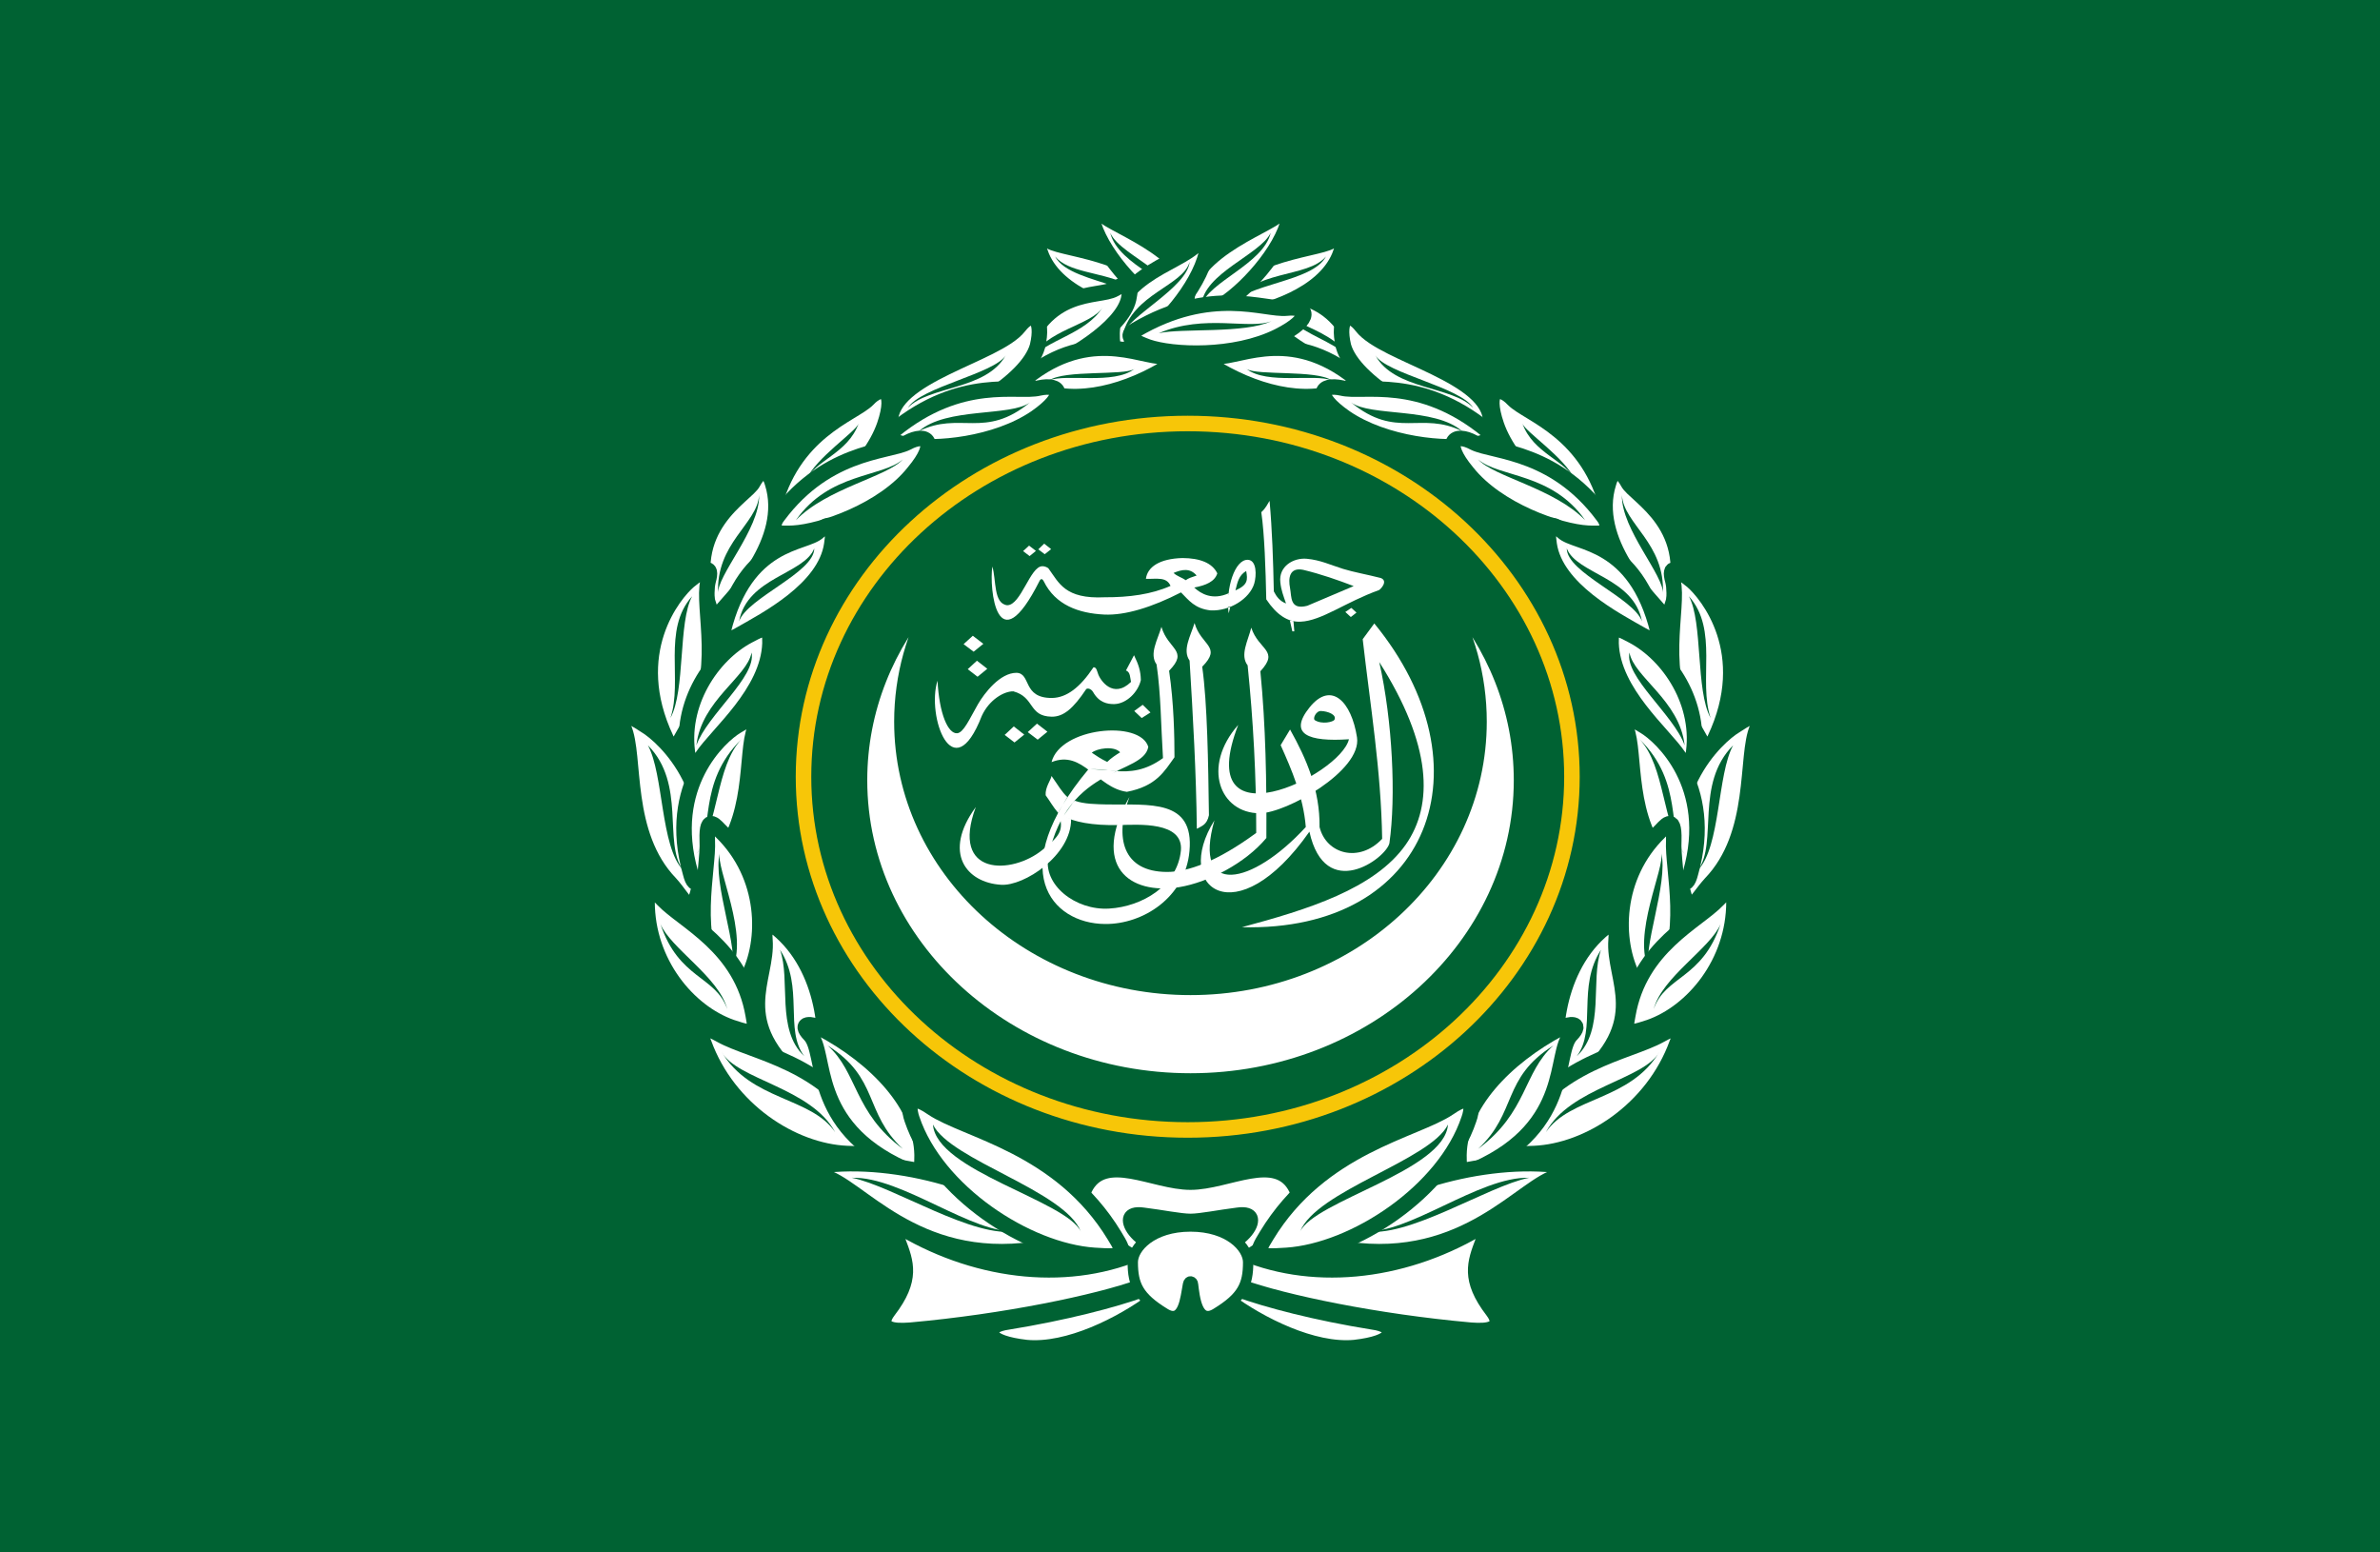 <svg width="23" height="15" fill="none" xmlns="http://www.w3.org/2000/svg">
<rect width="23" height="15" fill="#006233"/>
<path fill-rule="evenodd" clip-rule="evenodd" d="M9.43 7.798C9.106 8.241 9.34 8.529 9.674 8.549C9.894 8.564 10.353 8.266 10.351 7.915L10.226 7.851C10.296 8.031 10.224 8.088 10.075 8.211C9.781 8.453 9.179 8.471 9.43 7.798Z" fill="white"/>
<path fill-rule="evenodd" clip-rule="evenodd" d="M12.001 8.959C13.826 9.006 14.408 7.399 13.281 6.024L13.169 6.176C13.242 6.816 13.347 7.448 13.357 8.105C13.136 8.341 12.816 8.253 12.752 7.991C12.756 7.636 12.628 7.336 12.467 7.049L12.376 7.2C12.482 7.436 12.596 7.701 12.619 7.991C12.098 8.559 11.522 8.674 11.736 7.927C11.325 8.582 11.948 9.043 12.654 8.036C12.806 8.723 13.392 8.296 13.427 8.148C13.491 7.698 13.458 6.971 13.329 6.397C13.838 7.198 13.855 7.775 13.585 8.161C13.284 8.59 12.631 8.79 12.001 8.959Z" fill="white"/>
<path fill-rule="evenodd" clip-rule="evenodd" d="M13.036 7.143C12.646 7.169 12.445 7.096 12.657 6.833C12.866 6.576 13.061 6.781 13.114 7.125C13.163 7.447 12.428 7.858 12.174 7.858C11.789 7.858 11.611 7.408 11.966 7.004C11.51 8.184 12.95 7.499 13.036 7.143ZM12.766 6.87C12.718 6.868 12.683 6.944 12.707 6.959C12.776 7.002 12.885 6.976 12.896 6.954C12.92 6.906 12.832 6.872 12.766 6.87Z" fill="white"/>
<path fill-rule="evenodd" clip-rule="evenodd" d="M10.915 7.7C10.539 8.371 10.914 8.649 11.396 8.572C11.676 8.525 12.032 8.344 12.238 8.097C12.241 7.553 12.232 7.013 12.18 6.486C12.368 6.283 12.164 6.284 12.092 6.065C12.06 6.193 11.981 6.33 12.057 6.429C12.111 6.961 12.141 7.499 12.14 8.048C11.762 8.325 11.477 8.427 11.274 8.425C10.855 8.422 10.765 8.101 10.915 7.7Z" fill="white"/>
<path fill-rule="evenodd" clip-rule="evenodd" d="M11.683 7.877C11.676 7.371 11.668 6.796 11.618 6.442C11.813 6.245 11.607 6.24 11.544 6.02C11.506 6.145 11.424 6.281 11.496 6.383C11.529 6.925 11.56 7.466 11.566 8.008C11.611 7.982 11.663 7.972 11.683 7.877Z" fill="white"/>
<path fill-rule="evenodd" clip-rule="evenodd" d="M10.225 7.853C10.178 7.799 10.144 7.737 10.105 7.684C10.099 7.608 10.155 7.537 10.162 7.498C10.226 7.588 10.264 7.657 10.315 7.701M10.383 7.736C10.477 7.77 10.592 7.77 10.698 7.773C11.109 7.779 11.541 7.718 11.495 8.223C11.455 8.672 11.045 8.932 10.678 8.928C10.156 8.924 9.71 8.4 10.516 7.436C10.593 7.424 10.695 7.444 10.779 7.45C10.923 7.461 11.07 7.448 11.239 7.325C11.219 7.008 11.219 6.707 11.177 6.42C11.104 6.319 11.187 6.183 11.224 6.057C11.288 6.278 11.492 6.283 11.298 6.481C11.345 6.799 11.35 7.124 11.35 7.317C11.252 7.453 11.175 7.596 10.89 7.651C10.598 7.612 10.467 7.241 10.162 7.364C10.246 7.029 11.019 6.953 11.097 7.217C11.045 7.493 10.324 7.382 10.132 8.272C10.074 8.547 10.392 8.799 10.719 8.779C11.038 8.76 11.378 8.558 11.412 8.219C11.438 7.935 10.999 7.968 10.815 7.972C10.547 7.978 10.378 7.94 10.276 7.886M10.551 7.273C10.598 7.232 10.765 7.203 10.825 7.269C10.78 7.297 10.736 7.326 10.7 7.362C10.637 7.332 10.596 7.303 10.551 7.273Z" fill="white"/>
<path fill-rule="evenodd" clip-rule="evenodd" d="M10.959 6.331C11.004 6.423 11.023 6.483 11.025 6.571C10.998 6.689 10.886 6.799 10.771 6.803C10.7 6.805 10.62 6.787 10.563 6.686C10.557 6.673 10.527 6.643 10.498 6.657C10.372 6.846 10.278 6.926 10.164 6.925C9.936 6.921 10.003 6.737 9.793 6.68C9.705 6.678 9.561 6.758 9.488 6.917C9.207 7.639 8.952 6.914 9.06 6.577C9.077 6.9 9.162 7.091 9.25 7.085C9.313 7.079 9.37 6.945 9.451 6.804C9.514 6.696 9.664 6.501 9.823 6.501C9.968 6.505 9.877 6.747 10.168 6.744C10.308 6.741 10.437 6.643 10.567 6.448C10.596 6.443 10.603 6.49 10.61 6.506C10.63 6.573 10.757 6.757 10.93 6.589C10.921 6.552 10.925 6.492 10.881 6.479L10.959 6.331Z" fill="white"/>
<path fill-rule="evenodd" clip-rule="evenodd" d="M11.872 5.733C11.718 5.802 11.605 5.738 11.541 5.677C11.653 5.656 11.739 5.62 11.764 5.54C11.714 5.438 11.595 5.393 11.427 5.392C11.203 5.398 11.088 5.48 11.074 5.593C11.178 5.596 11.272 5.57 11.312 5.661C11.128 5.743 10.911 5.772 10.676 5.771C10.29 5.79 10.234 5.631 10.132 5.492C10.125 5.483 10.091 5.469 10.073 5.471C9.955 5.471 9.867 5.849 9.733 5.848C9.599 5.832 9.629 5.604 9.59 5.474C9.558 5.678 9.631 6.436 10.046 5.613C10.059 5.586 10.076 5.594 10.087 5.617C10.199 5.846 10.425 5.926 10.67 5.938C10.874 5.948 11.134 5.867 11.413 5.724C11.487 5.798 11.546 5.882 11.701 5.898C11.883 5.906 12.077 5.786 12.121 5.638C12.143 5.562 12.147 5.412 12.058 5.409C11.934 5.406 11.844 5.679 11.873 5.925C11.876 5.922 11.889 5.864 11.889 5.864M11.341 5.536C11.422 5.502 11.501 5.486 11.564 5.561C11.515 5.577 11.485 5.587 11.459 5.606C11.424 5.581 11.376 5.569 11.341 5.536ZM11.939 5.705C11.959 5.625 11.971 5.56 12.043 5.517C12.058 5.603 12.061 5.651 11.939 5.705Z" fill="white"/>
<path fill-rule="evenodd" clip-rule="evenodd" d="M12.428 5.831C12.404 5.761 12.38 5.701 12.373 5.626C12.355 5.473 12.499 5.387 12.629 5.399C12.763 5.412 12.852 5.457 12.98 5.497C13.08 5.528 13.215 5.552 13.344 5.585C13.417 5.614 13.344 5.692 13.326 5.702C13.003 5.817 12.773 5.999 12.568 6.007C12.445 6.013 12.336 5.94 12.237 5.791C12.231 5.502 12.22 5.162 12.189 4.949C12.236 4.906 12.246 4.874 12.269 4.839C12.294 5.12 12.304 5.416 12.31 5.714C12.336 5.766 12.369 5.809 12.428 5.831ZM12.634 5.853C12.462 5.898 12.483 5.765 12.467 5.683C12.448 5.587 12.46 5.479 12.594 5.506C12.768 5.548 12.927 5.604 13.082 5.663L12.634 5.853Z" fill="white"/>
<path fill-rule="evenodd" clip-rule="evenodd" d="M12.465 5.995L12.489 6.1H12.508L12.5 6.001" fill="white"/>
<path fill-rule="evenodd" clip-rule="evenodd" d="M9.709 7.101L9.797 7.019L9.898 7.098L9.804 7.174L9.709 7.101Z" fill="white"/>
<path fill-rule="evenodd" clip-rule="evenodd" d="M9.932 7.074L10.021 6.992L10.122 7.07L10.028 7.147L9.932 7.074Z" fill="white"/>
<path fill-rule="evenodd" clip-rule="evenodd" d="M9.312 6.224L9.401 6.143L9.503 6.221L9.409 6.297L9.312 6.224Z" fill="white"/>
<path fill-rule="evenodd" clip-rule="evenodd" d="M9.352 6.466L9.441 6.384L9.541 6.462L9.447 6.539L9.352 6.466Z" fill="white"/>
<path fill-rule="evenodd" clip-rule="evenodd" d="M10.961 6.87L11.043 6.81L11.118 6.884L11.033 6.938L10.961 6.87Z" fill="white"/>
<path fill-rule="evenodd" clip-rule="evenodd" d="M9.887 5.325L9.945 5.272L10.011 5.323L9.95 5.373L9.887 5.325Z" fill="white"/>
<path fill-rule="evenodd" clip-rule="evenodd" d="M10.034 5.308L10.091 5.253L10.158 5.306L10.096 5.355L10.034 5.308Z" fill="white"/>
<path fill-rule="evenodd" clip-rule="evenodd" d="M13.109 5.919L13.054 5.962L13.001 5.913L13.059 5.874L13.109 5.919Z" fill="white"/>
<path fill-rule="evenodd" clip-rule="evenodd" d="M10.517 7.43L10.511 7.52L10.668 7.534L10.795 7.447L10.517 7.43Z" fill="white"/>
<path fill-rule="evenodd" clip-rule="evenodd" d="M11.851 5.75L11.897 5.741L11.892 5.858L11.863 5.868L11.851 5.75Z" fill="white"/>
<path d="M14.679 7.539C14.679 9.123 13.259 10.42 11.505 10.42C9.75 10.42 8.331 9.123 8.331 7.539C8.331 6.859 8.591 6.235 9.027 5.743C8.813 6.108 8.691 6.528 8.691 6.973C8.691 8.408 9.954 9.565 11.505 9.565C13.056 9.565 14.318 8.408 14.318 6.973C14.318 6.528 14.197 6.108 13.983 5.743C14.418 6.235 14.679 6.859 14.679 7.539Z" fill="white" stroke="#006233" stroke-width="0.1"/>
<path d="M11.069 12.1C10.357 12.424 9.469 12.335 8.717 11.895C8.685 11.88 8.669 11.902 8.701 11.983C8.782 12.196 8.847 12.365 8.604 12.681C8.499 12.82 8.62 12.842 8.798 12.828C9.703 12.747 10.592 12.563 11.02 12.409L11.069 12.1Z" fill="white" stroke="#006233" stroke-width="0.1"/>
<path d="M11.052 12.482C10.77 12.585 10.285 12.71 9.743 12.798C9.525 12.828 9.533 12.952 9.921 12.996C10.317 13.033 10.826 12.776 11.133 12.548L11.052 12.482Z" fill="white" stroke="#006233" stroke-width="0.1"/>
<path d="M11.505 11.777C11.602 11.777 11.78 11.74 11.957 11.718C12.289 11.667 12.046 12.13 11.505 12.13V12.284C12.054 12.284 12.628 11.74 12.507 11.498C12.337 11.145 11.868 11.447 11.505 11.447C11.141 11.447 10.673 11.145 10.503 11.498C10.382 11.74 10.955 12.284 11.505 12.284V12.13C10.963 12.13 10.721 11.667 11.052 11.718C11.23 11.74 11.408 11.777 11.505 11.777Z" fill="white"/>
<path d="M11.505 12.13C12.046 12.13 12.289 11.667 11.957 11.718C11.78 11.74 11.602 11.777 11.505 11.777C11.408 11.777 11.23 11.74 11.052 11.718C10.721 11.667 10.963 12.13 11.505 12.13ZM11.505 12.13V12.284M11.505 12.284C12.054 12.284 12.628 11.74 12.507 11.498C12.337 11.145 11.868 11.447 11.505 11.447C11.141 11.447 10.673 11.145 10.503 11.498C10.382 11.74 10.955 12.284 11.505 12.284Z" stroke="#006233" stroke-width="0.1"/>
<path d="M11.941 12.1C12.652 12.424 13.541 12.335 14.293 11.895C14.325 11.88 14.341 11.902 14.309 11.983C14.228 12.196 14.163 12.365 14.406 12.681C14.511 12.82 14.389 12.842 14.212 12.828C13.307 12.747 12.418 12.563 11.99 12.409L11.941 12.1Z" fill="white" stroke="#006233" stroke-width="0.1"/>
<path d="M11.957 12.482C12.24 12.585 12.717 12.71 13.266 12.798C13.485 12.828 13.476 12.952 13.088 12.996C12.693 13.033 12.184 12.776 11.877 12.548L11.957 12.482Z" fill="white" stroke="#006233" stroke-width="0.1"/>
<path d="M11.529 12.409C11.545 12.534 11.569 12.806 11.755 12.688C12.006 12.534 12.062 12.416 12.062 12.196C12.062 12.056 11.877 11.851 11.505 11.851C11.133 11.851 10.947 12.056 10.947 12.196C10.947 12.416 11.004 12.534 11.254 12.688C11.44 12.806 11.456 12.534 11.481 12.409C11.489 12.365 11.529 12.38 11.529 12.409Z" fill="white" stroke="#006233" stroke-width="0.1"/>
<path d="M11.271 2.999C11.165 2.456 10.285 2.419 10.147 2.331C9.986 2.235 10.01 2.331 10.067 2.478C10.228 2.86 10.778 3.014 11.028 3.058C11.23 3.088 11.295 3.102 11.271 2.999Z" fill="white" stroke="#006233" stroke-width="0.15"/>
<path d="M11.537 3.014C11.626 2.456 10.753 2.191 10.648 2.067C10.527 1.934 10.511 2.015 10.568 2.169C10.673 2.5 11.052 2.889 11.279 2.992C11.464 3.08 11.521 3.117 11.537 3.014Z" fill="white" stroke="#006233" stroke-width="0.15"/>
<path d="M12.256 3.337C12.337 2.669 11.626 2.566 11.44 2.353C11.319 2.221 11.311 2.294 11.351 2.449C11.432 2.786 11.788 3.183 12.006 3.308C12.175 3.403 12.248 3.44 12.256 3.337Z" fill="white" stroke="#006233" stroke-width="0.15"/>
<path d="M12.038 3.19C11.303 2.757 10.786 2.999 10.576 2.977C10.374 2.955 10.309 3.073 10.656 3.249C11.085 3.462 11.683 3.433 11.917 3.352C12.159 3.264 12.087 3.22 12.038 3.19Z" fill="white" stroke="#006233" stroke-width="0.15"/>
<path d="M13.145 3.484C12.919 2.764 12.394 2.882 12.24 2.794C12.087 2.706 12.07 2.728 12.103 2.889C12.167 3.176 12.709 3.492 12.975 3.587C13.072 3.616 13.194 3.661 13.145 3.484Z" fill="white" stroke="#006233" stroke-width="0.15"/>
<path d="M13.04 3.609C12.41 3.146 11.917 3.492 11.723 3.44C11.578 3.403 11.642 3.492 11.699 3.528C12.103 3.785 12.604 3.925 12.992 3.763C13.145 3.705 13.153 3.69 13.04 3.609Z" fill="white" stroke="#006233" stroke-width="0.15"/>
<path d="M14.406 4.079C14.414 3.624 13.379 3.433 13.161 3.154C13.032 2.985 12.919 3.073 12.983 3.345C13.081 3.697 13.791 4.087 14.179 4.16C14.414 4.204 14.406 4.131 14.406 4.079Z" fill="white" stroke="#006233" stroke-width="0.15"/>
<path d="M14.373 4.16C13.719 3.624 13.169 3.8 12.967 3.749C12.765 3.705 12.685 3.815 13 4.035C13.387 4.3 13.986 4.351 14.236 4.3C14.486 4.248 14.422 4.197 14.373 4.16Z" fill="white" stroke="#006233" stroke-width="0.15"/>
<path d="M15.545 4.946C15.359 4.167 14.769 4.006 14.624 3.859C14.486 3.712 14.341 3.756 14.462 4.109C14.608 4.527 15.084 4.895 15.335 4.983C15.577 5.078 15.561 5.005 15.545 4.946Z" fill="white" stroke="#006233" stroke-width="0.15"/>
<path d="M15.537 5.049C15.06 4.351 14.438 4.373 14.244 4.277C14.058 4.175 13.929 4.263 14.179 4.564C14.47 4.931 15.068 5.137 15.343 5.152C15.618 5.166 15.569 5.1 15.537 5.049Z" fill="white" stroke="#006233" stroke-width="0.15"/>
<path d="M16.151 5.879C16.426 5.086 15.795 4.792 15.731 4.659C15.658 4.527 15.585 4.527 15.545 4.667C15.367 5.232 15.941 5.783 16.03 5.894C16.119 5.996 16.135 5.945 16.151 5.879Z" fill="white" stroke="#006233" stroke-width="0.15"/>
<path d="M16.022 6.099C15.803 5.21 15.23 5.262 15.101 5.137C14.963 5.012 14.947 5.1 14.971 5.262C15.036 5.695 15.61 5.989 15.868 6.136C15.949 6.18 16.046 6.231 16.022 6.099Z" fill="white" stroke="#006233" stroke-width="0.15"/>
<path d="M16.571 7.142C16.967 6.305 16.498 5.739 16.353 5.614C16.207 5.497 16.119 5.445 16.167 5.614C16.232 5.871 16.005 6.533 16.353 7.017C16.466 7.179 16.482 7.333 16.571 7.142Z" fill="white" stroke="#006233" stroke-width="0.15"/>
<path d="M16.361 7.311C16.45 6.797 16.127 6.327 15.779 6.143C15.577 6.033 15.569 6.062 15.569 6.217C15.585 6.694 16.078 7.091 16.224 7.311C16.361 7.517 16.353 7.363 16.361 7.311Z" fill="white" stroke="#006233" stroke-width="0.15"/>
<path d="M16.272 8.648C15.981 7.678 16.587 7.12 16.773 7.01C16.951 6.892 17.064 6.848 16.983 7.032C16.862 7.304 16.991 8.06 16.531 8.538C16.385 8.699 16.329 8.868 16.272 8.648Z" fill="white" stroke="#006233" stroke-width="0.15"/>
<path d="M16.337 8.435C16.579 7.59 16.054 7.113 15.892 7.017C15.739 6.922 15.642 6.885 15.715 7.039C15.812 7.274 15.707 7.936 16.11 8.347C16.24 8.486 16.288 8.626 16.337 8.435Z" fill="white" stroke="#006233" stroke-width="0.15"/>
<path d="M16.038 8.038C15.601 8.464 15.593 9.089 15.787 9.456C15.909 9.669 15.925 9.654 16.038 9.5C16.345 9.052 16.159 8.406 16.175 8.119C16.183 7.847 16.086 7.994 16.038 8.038Z" fill="white" stroke="#006233" stroke-width="0.15"/>
<path d="M16.757 8.714C16.757 9.302 16.361 9.779 15.941 9.926C15.698 10.007 15.698 9.985 15.731 9.809C15.844 9.147 16.401 8.905 16.603 8.692C16.797 8.486 16.757 8.655 16.757 8.714Z" fill="white" stroke="#006233" stroke-width="0.15"/>
<path d="M15.254 10.462C15.965 9.875 15.585 9.463 15.618 9.081C15.634 8.876 15.545 8.927 15.464 9.001C15.012 9.405 14.987 10.124 15.084 10.404C15.125 10.528 15.189 10.514 15.254 10.462Z" fill="white" stroke="#006233" stroke-width="0.15"/>
<path d="M16.207 10.08C15.973 10.727 15.351 11.123 14.826 11.146C14.519 11.16 14.527 11.138 14.632 10.947C15.028 10.257 15.731 10.176 16.046 10C16.337 9.838 16.232 10.014 16.207 10.08Z" fill="white" stroke="#006233" stroke-width="0.15"/>
<path d="M14.276 11.292C15.197 10.874 15.012 10.176 15.181 10C15.303 9.875 15.157 9.889 15.084 9.933C14.543 10.22 14.107 10.675 14.099 11.16C14.099 11.344 14.115 11.366 14.276 11.292Z" fill="white" stroke="#006233" stroke-width="0.15"/>
<path d="M13.016 12.071C14.179 12.24 14.721 11.439 15.06 11.366C15.238 11.329 15.109 11.263 15.02 11.256C14.244 11.175 13.258 11.505 12.959 11.873C12.838 12.02 12.838 12.049 13.016 12.071Z" fill="white" stroke="#006233" stroke-width="0.15"/>
<path d="M14.195 10.815C13.961 11.513 13.089 12.086 12.434 12.13C12.127 12.152 12.127 12.122 12.24 11.939C12.765 11.072 13.678 10.925 14.002 10.705C14.276 10.514 14.22 10.749 14.195 10.815Z" fill="white" stroke="#006233" stroke-width="0.15"/>
<path d="M11.739 2.999C11.844 2.456 12.725 2.419 12.862 2.331C13.024 2.235 13 2.331 12.943 2.478C12.781 2.86 12.232 3.014 11.982 3.058C11.78 3.088 11.715 3.102 11.739 2.999Z" fill="white" stroke="#006233" stroke-width="0.15"/>
<path d="M11.473 3.014C11.384 2.456 12.256 2.191 12.361 2.067C12.482 1.934 12.499 2.015 12.442 2.169C12.337 2.5 11.957 2.889 11.731 2.992C11.545 3.08 11.489 3.117 11.473 3.014Z" fill="white" stroke="#006233" stroke-width="0.15"/>
<path d="M10.753 3.337C10.673 2.669 11.384 2.566 11.569 2.353C11.691 2.221 11.699 2.294 11.658 2.449C11.578 2.786 11.222 3.183 11.004 3.308C10.834 3.403 10.761 3.44 10.753 3.337Z" fill="white" stroke="#006233" stroke-width="0.15"/>
<path d="M10.972 3.19C11.707 2.757 12.224 2.999 12.434 2.977C12.636 2.955 12.701 3.073 12.353 3.249C11.925 3.462 11.327 3.433 11.093 3.352C10.85 3.264 10.923 3.22 10.972 3.19Z" fill="white" stroke="#006233" stroke-width="0.15"/>
<path d="M9.865 3.484C10.091 2.764 10.616 2.882 10.77 2.794C10.923 2.706 10.939 2.728 10.907 2.889C10.842 3.176 10.301 3.492 10.034 3.587C9.937 3.616 9.816 3.661 9.865 3.484Z" fill="white" stroke="#006233" stroke-width="0.15"/>
<path d="M9.97 3.609C10.6 3.146 11.093 3.492 11.287 3.44C11.432 3.403 11.367 3.492 11.311 3.528C10.907 3.785 10.406 3.925 10.018 3.763C9.865 3.705 9.856 3.69 9.97 3.609Z" fill="white" stroke="#006233" stroke-width="0.15"/>
<path d="M8.604 4.079C8.596 3.624 9.63 3.433 9.848 3.154C9.978 2.985 10.091 3.073 10.026 3.345C9.929 3.697 9.218 4.087 8.83 4.16C8.596 4.204 8.604 4.131 8.604 4.079Z" fill="white" stroke="#006233" stroke-width="0.15"/>
<path d="M8.636 4.16C9.291 3.624 9.84 3.8 10.042 3.749C10.244 3.705 10.325 3.815 10.01 4.035C9.622 4.3 9.024 4.351 8.774 4.3C8.523 4.248 8.588 4.197 8.636 4.16Z" fill="white" stroke="#006233" stroke-width="0.15"/>
<path d="M7.465 4.946C7.651 4.167 8.24 4.006 8.386 3.859C8.523 3.712 8.669 3.756 8.548 4.109C8.402 4.527 7.925 4.895 7.675 4.983C7.432 5.078 7.449 5.005 7.465 4.946Z" fill="white" stroke="#006233" stroke-width="0.15"/>
<path d="M7.473 5.049C7.95 4.351 8.572 4.373 8.766 4.277C8.952 4.175 9.081 4.263 8.83 4.564C8.539 4.931 7.942 5.137 7.667 5.152C7.392 5.166 7.441 5.1 7.473 5.049Z" fill="white" stroke="#006233" stroke-width="0.15"/>
<path d="M6.859 5.879C6.584 5.086 7.214 4.792 7.279 4.659C7.352 4.527 7.424 4.527 7.465 4.667C7.643 5.232 7.069 5.783 6.98 5.894C6.891 5.996 6.875 5.945 6.859 5.879Z" fill="white" stroke="#006233" stroke-width="0.15"/>
<path d="M6.988 6.099C7.206 5.21 7.78 5.262 7.909 5.137C8.047 5.012 8.063 5.1 8.038 5.262C7.974 5.695 7.4 5.989 7.142 6.136C7.061 6.18 6.964 6.231 6.988 6.099Z" fill="white" stroke="#006233" stroke-width="0.15"/>
<path d="M6.439 7.142C6.043 6.305 6.511 5.739 6.657 5.614C6.802 5.497 6.891 5.445 6.843 5.614C6.778 5.871 7.004 6.533 6.657 7.017C6.544 7.179 6.528 7.333 6.439 7.142Z" fill="white" stroke="#006233" stroke-width="0.15"/>
<path d="M6.649 7.311C6.56 6.797 6.883 6.327 7.23 6.143C7.432 6.033 7.441 6.062 7.441 6.217C7.424 6.694 6.932 7.091 6.786 7.311C6.649 7.517 6.657 7.363 6.649 7.311Z" fill="white" stroke="#006233" stroke-width="0.15"/>
<path d="M6.738 8.648C7.028 7.678 6.422 7.12 6.237 7.01C6.059 6.892 5.946 6.848 6.027 7.032C6.148 7.304 6.018 8.06 6.479 8.538C6.624 8.699 6.673 8.868 6.738 8.648Z" fill="white" stroke="#006233" stroke-width="0.15"/>
<path d="M6.673 8.435C6.431 7.59 6.956 7.113 7.117 7.017C7.271 6.922 7.368 6.885 7.295 7.039C7.198 7.274 7.303 7.936 6.899 8.347C6.77 8.486 6.721 8.626 6.673 8.435Z" fill="white" stroke="#006233" stroke-width="0.15"/>
<path d="M6.972 8.038C7.408 8.464 7.416 9.089 7.222 9.456C7.101 9.669 7.085 9.654 6.972 9.5C6.665 9.052 6.851 8.406 6.835 8.119C6.826 7.847 6.923 7.994 6.972 8.038Z" fill="white" stroke="#006233" stroke-width="0.15"/>
<path d="M6.253 8.714C6.253 9.302 6.649 9.779 7.069 9.926C7.311 10.007 7.311 9.985 7.279 9.809C7.166 9.147 6.608 8.905 6.406 8.692C6.212 8.486 6.253 8.655 6.253 8.714Z" fill="white" stroke="#006233" stroke-width="0.15"/>
<path d="M7.756 10.462C7.045 9.875 7.424 9.463 7.392 9.081C7.376 8.876 7.465 8.927 7.546 9.001C7.998 9.405 8.022 10.124 7.925 10.404C7.885 10.528 7.82 10.514 7.756 10.462Z" fill="white" stroke="#006233" stroke-width="0.15"/>
<path d="M6.802 10.08C7.037 10.727 7.659 11.123 8.184 11.146C8.491 11.16 8.483 11.138 8.378 10.947C7.982 10.257 7.279 10.176 6.964 10C6.673 9.838 6.778 10.014 6.802 10.08Z" fill="white" stroke="#006233" stroke-width="0.15"/>
<path d="M8.733 11.292C7.812 10.874 7.998 10.176 7.828 10C7.707 9.875 7.853 9.889 7.925 9.933C8.467 10.22 8.903 10.675 8.911 11.16C8.911 11.344 8.895 11.366 8.733 11.292Z" fill="white" stroke="#006233" stroke-width="0.15"/>
<path d="M9.994 12.071C8.83 12.24 8.289 11.439 7.95 11.366C7.772 11.329 7.901 11.263 7.99 11.256C8.766 11.175 9.751 11.505 10.05 11.873C10.172 12.02 10.172 12.049 9.994 12.071Z" fill="white" stroke="#006233" stroke-width="0.15"/>
<path d="M8.814 10.815C9.049 11.513 9.921 12.086 10.576 12.13C10.883 12.152 10.883 12.122 10.77 11.939C10.244 11.072 9.331 10.925 9.008 10.705C8.733 10.514 8.79 10.749 8.814 10.815Z" fill="white" stroke="#006233" stroke-width="0.15"/>
<path d="M12.87 3.675C12.717 3.572 12.151 3.631 12.046 3.565C12.248 3.719 12.701 3.609 12.87 3.675Z" fill="#006233"/>
<path d="M14.236 3.94C14.115 3.741 13.396 3.609 13.291 3.433C13.476 3.771 14.034 3.727 14.236 3.94Z" fill="#006233"/>
<path d="M14.131 4.167C13.864 3.932 13.242 4.028 13.056 3.888C13.493 4.248 13.735 3.969 14.131 4.167Z" fill="#006233"/>
<path d="M12.571 3.124C12.741 3.205 12.951 3.286 13.056 3.477C12.935 3.33 12.717 3.271 12.539 3.146C12.547 3.146 12.563 3.132 12.571 3.124Z" fill="#006233"/>
<path d="M15.222 4.637C15.117 4.417 14.745 4.175 14.713 4.094C14.818 4.38 15.125 4.446 15.222 4.637Z" fill="#006233"/>
<path d="M15.319 5.027C14.995 4.564 14.486 4.615 14.284 4.439C14.438 4.608 15.02 4.718 15.319 5.027Z" fill="#006233"/>
<path d="M16.07 5.739C16.094 5.247 15.69 5.063 15.674 4.784C15.666 5.115 16.086 5.563 16.07 5.739Z" fill="#006233"/>
<path d="M15.868 6.004C15.787 5.578 15.238 5.548 15.141 5.299C15.141 5.534 15.787 5.776 15.868 6.004Z" fill="#006233"/>
<path d="M16.321 5.761C16.611 6.084 16.41 6.577 16.531 6.937C16.385 6.672 16.458 6.011 16.321 5.761Z" fill="#006233"/>
<path d="M15.844 7.142C16.28 7.568 16.102 8.046 16.28 8.251C16.062 7.965 16.094 7.407 15.844 7.142Z" fill="#006233"/>
<path d="M16.749 7.201C16.377 7.576 16.603 8.141 16.41 8.406C16.628 8.178 16.595 7.48 16.749 7.201Z" fill="#006233"/>
<path d="M16.28 7.201C16.232 6.768 15.787 6.54 15.747 6.305C15.698 6.54 16.175 6.907 16.28 7.201Z" fill="#006233"/>
<path d="M16.054 8.237C16.127 8.538 15.86 9.184 15.941 9.383C15.763 9.037 16.094 8.384 16.054 8.237Z" fill="#006233"/>
<path d="M16.628 8.927C16.45 9.463 16.094 9.427 15.981 9.75C16.062 9.441 16.531 9.162 16.628 8.927Z" fill="#006233"/>
<path d="M15.472 9.177C15.238 9.537 15.432 9.948 15.238 10.205C15.513 9.948 15.367 9.471 15.472 9.177Z" fill="#006233"/>
<path d="M16.038 10.161C15.755 10.639 15.173 10.595 14.939 10.94C15.173 10.506 15.892 10.433 16.038 10.161Z" fill="#006233"/>
<path d="M15.012 10.102C14.511 10.418 14.664 10.749 14.284 11.101C14.761 10.749 14.721 10.36 15.012 10.102Z" fill="#006233"/>
<path d="M14.777 11.38C14.293 11.366 13.598 11.939 13.177 11.895C13.598 11.976 14.373 11.461 14.777 11.38Z" fill="#006233"/>
<path d="M13.993 10.866C13.961 11.314 12.701 11.601 12.563 11.902C12.717 11.505 13.824 11.212 13.993 10.866Z" fill="#006233"/>
<path d="M11.141 2.603C10.98 2.478 10.786 2.375 10.729 2.25C10.77 2.412 10.931 2.529 11.093 2.639C11.109 2.632 11.125 2.61 11.141 2.603Z" fill="#006233"/>
<path d="M10.867 2.735C10.616 2.625 10.325 2.632 10.196 2.478C10.277 2.632 10.551 2.691 10.786 2.772C10.81 2.757 10.842 2.742 10.867 2.735Z" fill="#006233"/>
<path d="M10.139 3.675C10.293 3.572 10.858 3.631 10.963 3.565C10.761 3.719 10.309 3.609 10.139 3.675Z" fill="#006233"/>
<path d="M8.774 3.94C8.895 3.741 9.614 3.609 9.719 3.433C9.533 3.771 8.976 3.727 8.774 3.94Z" fill="#006233"/>
<path d="M8.879 4.167C9.145 3.932 9.768 4.028 9.954 3.888C9.517 4.248 9.275 3.969 8.879 4.167Z" fill="#006233"/>
<path d="M9.953 3.477C10.107 3.183 10.543 3.146 10.656 2.97C10.487 3.234 10.115 3.279 9.953 3.477Z" fill="#006233"/>
<path d="M11.198 3.22C11.642 3.029 12.079 3.19 12.289 3.102C12.03 3.227 11.416 3.168 11.198 3.22Z" fill="#006233"/>
<path d="M7.788 4.637C7.893 4.417 8.265 4.175 8.297 4.094C8.192 4.38 7.885 4.446 7.788 4.637Z" fill="#006233"/>
<path d="M7.691 5.027C8.014 4.564 8.523 4.615 8.725 4.439C8.572 4.608 7.99 4.718 7.691 5.027Z" fill="#006233"/>
<path d="M6.94 5.739C6.915 5.247 7.319 5.063 7.336 4.784C7.344 5.115 6.923 5.563 6.94 5.739Z" fill="#006233"/>
<path d="M7.142 6.004C7.222 5.578 7.772 5.548 7.869 5.299C7.869 5.534 7.222 5.776 7.142 6.004Z" fill="#006233"/>
<path d="M6.689 5.761C6.398 6.084 6.6 6.577 6.479 6.937C6.625 6.672 6.552 6.011 6.689 5.761Z" fill="#006233"/>
<path d="M7.166 7.142C6.73 7.568 6.907 8.046 6.73 8.251C6.948 7.965 6.915 7.407 7.166 7.142Z" fill="#006233"/>
<path d="M6.261 7.201C6.633 7.576 6.406 8.141 6.6 8.406C6.382 8.178 6.414 7.48 6.261 7.201Z" fill="#006233"/>
<path d="M6.73 7.201C6.778 6.768 7.222 6.54 7.263 6.305C7.311 6.54 6.835 6.907 6.73 7.201Z" fill="#006233"/>
<path d="M6.956 8.237C6.883 8.538 7.15 9.184 7.069 9.383C7.247 9.037 6.915 8.384 6.956 8.237Z" fill="#006233"/>
<path d="M6.382 8.927C6.56 9.463 6.915 9.427 7.028 9.75C6.948 9.441 6.479 9.162 6.382 8.927Z" fill="#006233"/>
<path d="M7.538 9.177C7.772 9.537 7.578 9.948 7.772 10.205C7.497 9.948 7.643 9.471 7.538 9.177Z" fill="#006233"/>
<path d="M6.972 10.161C7.255 10.639 7.837 10.595 8.071 10.94C7.837 10.506 7.117 10.433 6.972 10.161Z" fill="#006233"/>
<path d="M7.998 10.102C8.499 10.418 8.346 10.749 8.725 11.101C8.249 10.749 8.289 10.36 7.998 10.102Z" fill="#006233"/>
<path d="M8.232 11.38C8.717 11.366 9.412 11.939 9.832 11.895C9.412 11.976 8.636 11.461 8.232 11.38Z" fill="#006233"/>
<path d="M9.016 10.866C9.048 11.314 10.309 11.601 10.446 11.902C10.293 11.505 9.186 11.212 9.016 10.866Z" fill="#006233"/>
<path d="M10.85 3.234C10.947 2.838 11.432 2.764 11.497 2.529C11.473 2.779 10.899 3.058 10.85 3.234Z" fill="#006233"/>
<path d="M12.28 2.25C12.208 2.551 11.683 2.72 11.61 2.948C11.634 2.639 12.175 2.463 12.28 2.25Z" fill="#006233"/>
<path d="M11.868 2.963C12.119 2.595 12.636 2.691 12.814 2.478C12.684 2.728 12.046 2.735 11.868 2.963Z" fill="#006233"/>
<path d="M15.191 7.505C15.191 9.384 13.534 10.918 11.478 10.918C9.421 10.918 7.765 9.384 7.765 7.505C7.765 5.625 9.421 4.092 11.478 4.092C13.534 4.092 15.191 5.625 15.191 7.505Z" stroke="#F7C608" stroke-width="0.15"/>
</svg>
